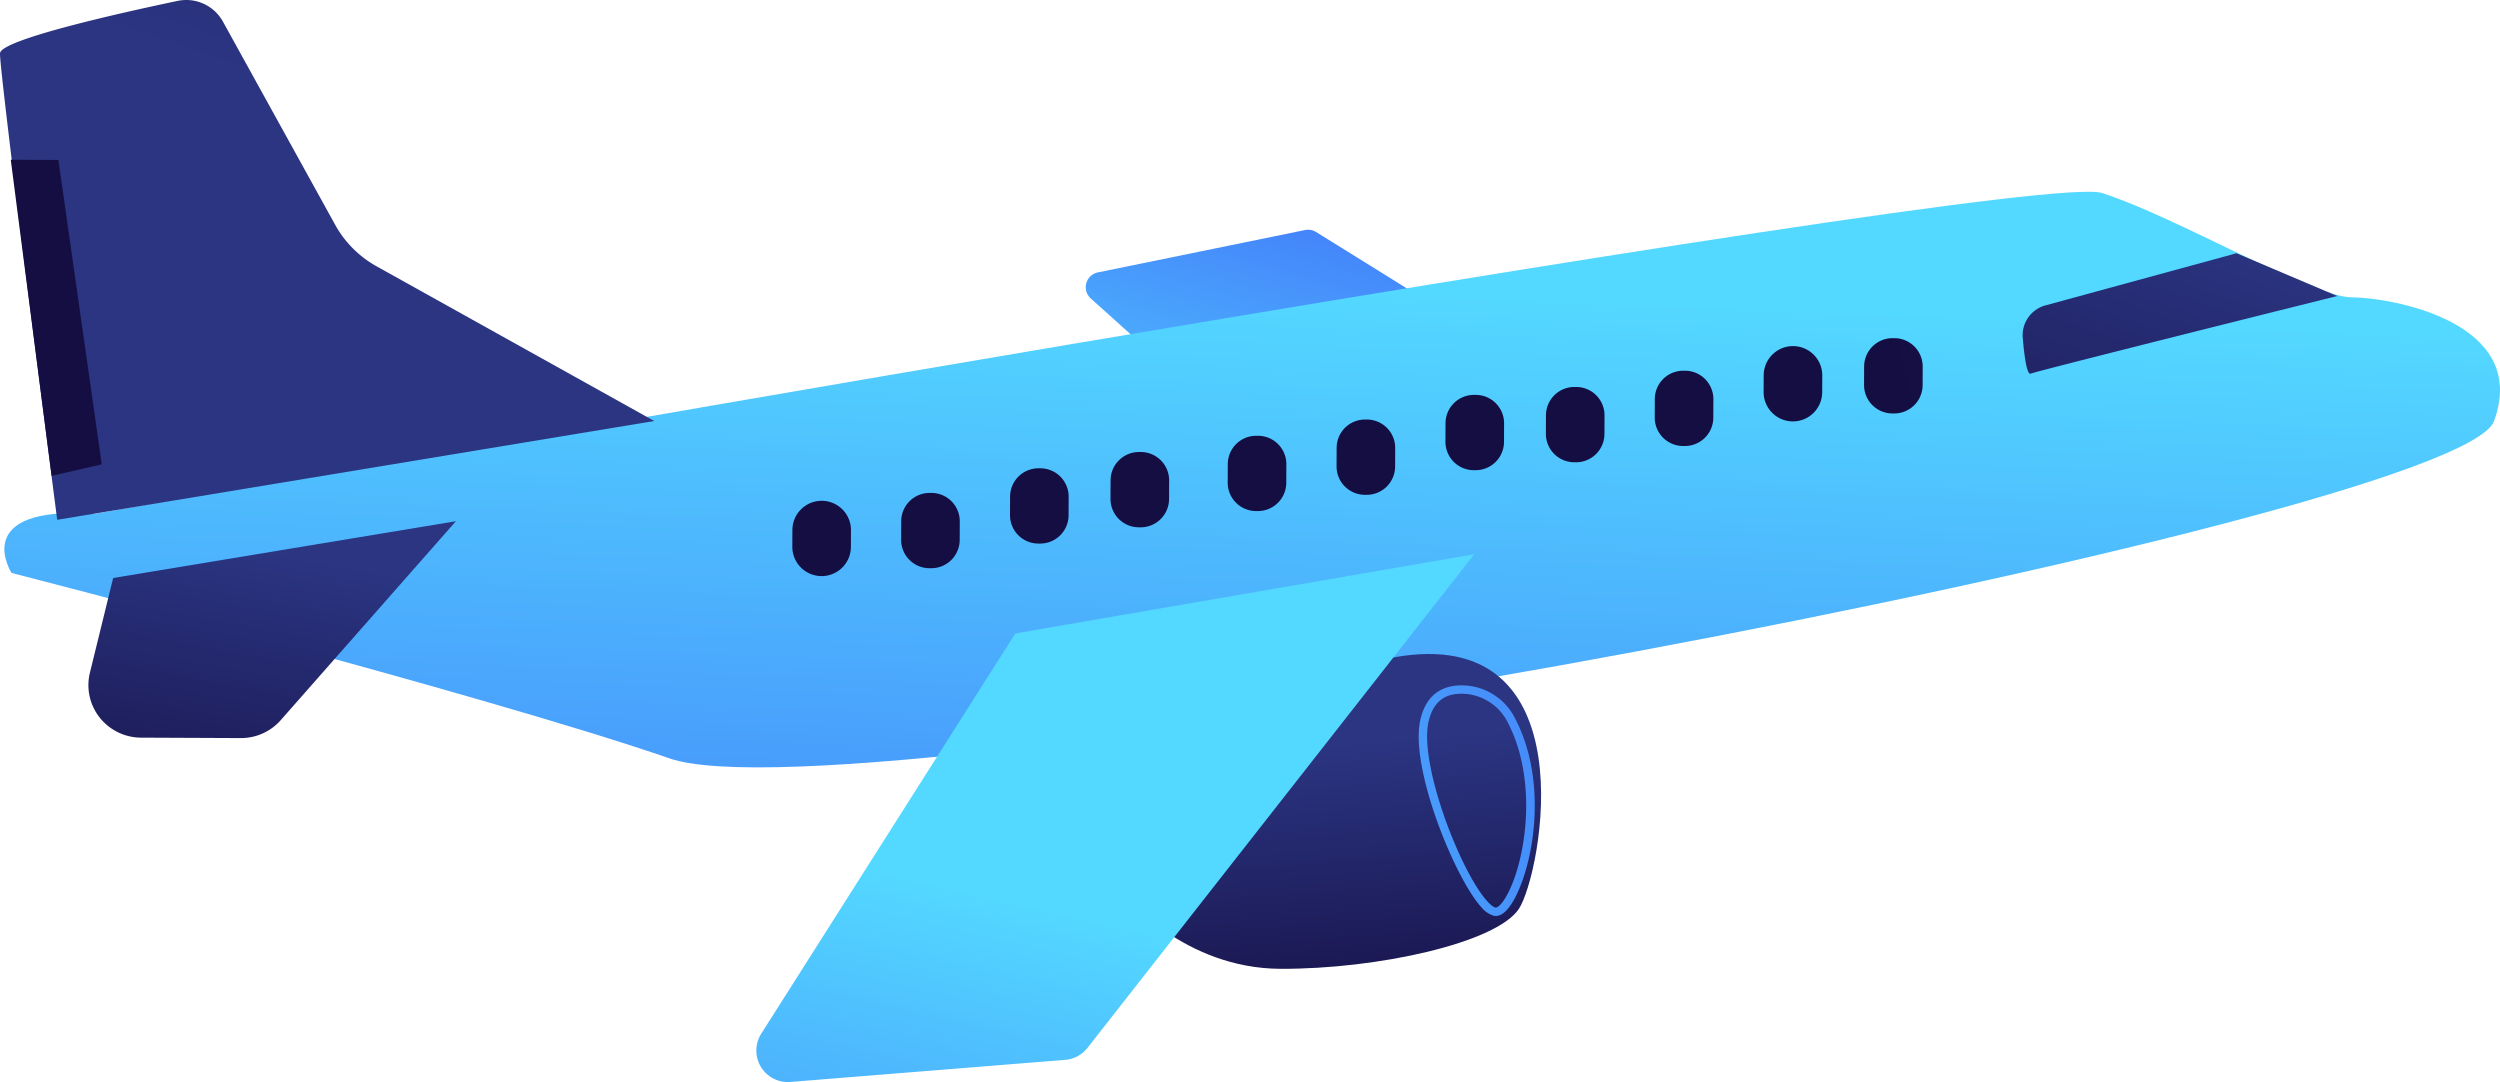 <svg xmlns="http://www.w3.org/2000/svg" xmlns:xlink="http://www.w3.org/1999/xlink" width="310.377" height="134.337" viewBox="0 0 310.377 134.337">
  <defs>
    <linearGradient id="linear-gradient" x1="0.573" y1="2.035" x2="2.246" y2="-0.652" gradientUnits="objectBoundingBox">
      <stop offset="0" stop-color="#53d8ff"/>
      <stop offset="1" stop-color="#3840f7"/>
    </linearGradient>
    <linearGradient id="linear-gradient-2" x1="0.547" y1="0.188" x2="0.252" y2="2.123" xlink:href="#linear-gradient"/>
    <linearGradient id="linear-gradient-3" x1="0.592" y1="0.243" x2="1.178" y2="-1.117" gradientUnits="objectBoundingBox">
      <stop offset="0" stop-color="#2b3582"/>
      <stop offset="1" stop-color="#150e42"/>
    </linearGradient>
    <linearGradient id="linear-gradient-4" x1="0.529" y1="0.145" x2="0.04" y2="1.692" xlink:href="#linear-gradient-3"/>
    <linearGradient id="linear-gradient-5" x1="0.485" y1="0.365" x2="0.613" y2="1.24" xlink:href="#linear-gradient-3"/>
    <linearGradient id="linear-gradient-6" x1="0.433" y1="0.681" x2="-0.076" y2="2.315" xlink:href="#linear-gradient"/>
    <linearGradient id="linear-gradient-7" x1="-3.493" y1="0.136" x2="4.106" y2="-2.709" xlink:href="#linear-gradient"/>
    <linearGradient id="linear-gradient-8" x1="8.337" y1="0.61" x2="5.455" y2="0.841" xlink:href="#linear-gradient-3"/>
    <linearGradient id="linear-gradient-9" x1="22.983" y1="-7.353" x2="14.363" y2="-2.633" xlink:href="#linear-gradient-3"/>
    <linearGradient id="linear-gradient-10" x1="27.693" y1="-5.059" x2="16.627" y2="-1.389" xlink:href="#linear-gradient-3"/>
    <linearGradient id="linear-gradient-11" x1="26.02" y1="-4.511" x2="14.953" y2="-0.841" xlink:href="#linear-gradient-3"/>
    <linearGradient id="linear-gradient-12" x1="24.346" y1="-3.963" x2="13.28" y2="-0.292" xlink:href="#linear-gradient-3"/>
    <linearGradient id="linear-gradient-13" x1="22.673" y1="-3.415" x2="11.606" y2="0.256" xlink:href="#linear-gradient-3"/>
    <linearGradient id="linear-gradient-14" x1="20.999" y1="-2.867" x2="9.933" y2="0.804" xlink:href="#linear-gradient-3"/>
    <linearGradient id="linear-gradient-15" x1="19.325" y1="-2.319" x2="8.259" y2="1.352" xlink:href="#linear-gradient-3"/>
    <linearGradient id="linear-gradient-16" x1="17.653" y1="-1.77" x2="6.587" y2="1.9" xlink:href="#linear-gradient-3"/>
    <linearGradient id="linear-gradient-17" x1="15.98" y1="-1.222" x2="4.913" y2="2.449" xlink:href="#linear-gradient-3"/>
    <linearGradient id="linear-gradient-18" x1="11.253" y1="-1.01" x2="2.634" y2="3.71" xlink:href="#linear-gradient-3"/>
    <linearGradient id="linear-gradient-19" x1="12.633" y1="-0.125" x2="1.567" y2="3.545" xlink:href="#linear-gradient-3"/>
    <linearGradient id="linear-gradient-20" x1="1.944" y1="0.939" x2="-0.149" y2="3.266" xlink:href="#linear-gradient-3"/>
  </defs>
  <g id="グループ_10345" data-name="グループ 10345" transform="translate(2476.609 -415.839)">
    <path id="パス_46258" data-name="パス 46258" d="M-1507.388,623.242l-19.77-12.27a1.875,1.875,0,0,0-1.364-.244l-25.729,5.26a1.875,1.875,0,0,0-1.433,1.345,1.875,1.875,0,0,0,.555,1.885l15.407,13.865Z" transform="translate(-786.062 -166.329)" fill="url(#linear-gradient)"/>
    <path id="パス_46259" data-name="パス 46259" d="M-2461.626,618.454s239.787-42.82,249.141-39.82,26.072,12.933,31,12.955,22.171,3.056,17.681,15.361-203.336,49.882-226.472,41.892-81.736-23.039-81.736-23.039S-2477.4,617.4-2461.626,618.454Z" transform="translate(-3.167 -138.836)" fill="url(#linear-gradient-2)"/>
    <path id="パス_46260" data-name="パス 46260" d="M-2395.386,468.107l-34.478-19.21a13.224,13.224,0,0,1-5.139-5.158l-13.928-25.215a5.2,5.2,0,0,0-5.617-2.575c-7.151,1.5-21.987,4.825-22.06,6.509-.1,2.218,7.1,57.914,7.1,57.914Z" fill="url(#linear-gradient-3)"/>
    <path id="パス_46261" data-name="パス 46261" d="M-2398.56,864.969l-2.881,11.739a6.49,6.49,0,0,0,1.218,5.6,6.582,6.582,0,0,0,5.217,2.482l12.186.054a6.583,6.583,0,0,0,5.028-2.183l21.783-24.741Z" transform="translate(-64.001 -377.372)" fill="url(#linear-gradient-4)"/>
    <path id="パス_46262" data-name="パス 46262" d="M-1560.876,1000.462s7.355,9.091,19.371,9.144,26.821-3.209,29.613-7.449,8.845-35.623-15.578-31.211S-1580.424,989.468-1560.876,1000.462Z" transform="translate(-776.143 -473.488)" fill="url(#linear-gradient-5)"/>
    <path id="パス_46263" data-name="パス 46263" d="M-1802.985,895.715l56.985-9.833-48.027,61.293a3.908,3.908,0,0,1-2.763,1.485l-34.125,2.74a3.909,3.909,0,0,1-3.66-1.877,3.909,3.909,0,0,1,.047-4.113Z" transform="translate(-547.572 -401.238)" fill="url(#linear-gradient-6)"/>
    <path id="パス_46264" data-name="パス 46264" d="M-1264.052,1025.7a1.26,1.26,0,0,0,.428.02c.762-.1,1.528-.886,2.277-2.341,2.409-4.678,3.96-14.7-.134-22.348h0a7.409,7.409,0,0,0-6.023-3.908c-2.1-.149-4.787.469-5.648,4.264-1.349,5.949,4.324,19.683,7.549,23.23A3.187,3.187,0,0,0-1264.052,1025.7Zm-2.665-27.418a6.458,6.458,0,0,1,4.321,3.24h0c3.874,7.231,2.365,17.033.126,21.382-.649,1.261-1.206,1.751-1.486,1.786-.037.006-.359.02-1.078-.772-3.354-3.689-8.5-17.046-7.3-22.3.568-2.5,2.06-3.635,4.56-3.457A6.2,6.2,0,0,1-1266.717,998.28Z" transform="translate(-1027.12 -496.176)" fill="url(#linear-gradient-7)"/>
    <path id="パス_46265" data-name="パス 46265" d="M-2467.483,551.333l5.916.026,5.38,37.79-6.225,1.426Z" transform="translate(-7.79 -115.66)" fill="url(#linear-gradient-8)"/>
    <g id="グループ_10344" data-name="グループ 10344" transform="translate(-2378.257 447.28)">
      <g id="グループ_10343" data-name="グループ 10343" transform="translate(0 10.543)">
        <path id="長方形_23250" data-name="長方形 23250" d="M3.636,0H5.714A3.635,3.635,0,0,1,9.349,3.635v0A3.636,3.636,0,0,1,5.714,7.272H3.636A3.636,3.636,0,0,1,0,3.636v0A3.636,3.636,0,0,1,3.636,0Z" transform="translate(0 29.524) rotate(-89.757)" fill="url(#linear-gradient-9)"/>
        <path id="パス_46266" data-name="パス 46266" d="M-1712.327,837.4a3.524,3.524,0,0,1,3.539-3.508h.224a3.524,3.524,0,0,1,3.508,3.539l-.01,2.3a3.523,3.523,0,0,1-3.539,3.508h-.224a3.524,3.524,0,0,1-3.508-3.539Z" transform="translate(1725.861 -814.678)" fill="url(#linear-gradient-10)"/>
        <path id="パス_46267" data-name="パス 46267" d="M-1619.978,816.514a3.524,3.524,0,0,1,3.539-3.508h.224a3.524,3.524,0,0,1,3.508,3.539l-.01,2.3a3.524,3.524,0,0,1-3.54,3.508h-.224a3.524,3.524,0,0,1-3.508-3.539Z" transform="translate(1647.03 -796.852)" fill="url(#linear-gradient-11)"/>
        <path id="パス_46268" data-name="パス 46268" d="M-1534.758,802.7a3.524,3.524,0,0,1,3.539-3.508h.224a3.524,3.524,0,0,1,3.508,3.539l-.01,2.3a3.524,3.524,0,0,1-3.539,3.508h-.224a3.524,3.524,0,0,1-3.508-3.539Z" transform="translate(1574.285 -785.057)" fill="url(#linear-gradient-12)"/>
        <path id="パス_46269" data-name="パス 46269" d="M-1435.345,788.942a3.524,3.524,0,0,1,3.539-3.508h.224a3.524,3.524,0,0,1,3.508,3.539l-.01,2.3a3.524,3.524,0,0,1-3.539,3.508h-.224a3.524,3.524,0,0,1-3.508-3.539Z" transform="translate(1489.424 -773.316)" fill="url(#linear-gradient-13)"/>
        <path id="パス_46270" data-name="パス 46270" d="M-1343.028,775.156a3.524,3.524,0,0,1,3.539-3.508h.224a3.524,3.524,0,0,1,3.508,3.539l-.01,2.3a3.524,3.524,0,0,1-3.539,3.508h-.224a3.524,3.524,0,0,1-3.508-3.539Z" transform="translate(1410.62 -761.548)" fill="url(#linear-gradient-14)"/>
        <path id="パス_46271" data-name="パス 46271" d="M-1250.679,754.273a3.524,3.524,0,0,1,3.539-3.508h.224a3.524,3.524,0,0,1,3.508,3.539l-.01,2.3a3.524,3.524,0,0,1-3.539,3.508h-.224a3.524,3.524,0,0,1-3.508-3.539Z" transform="translate(1331.79 -743.722)" fill="url(#linear-gradient-15)"/>
        <path id="パス_46272" data-name="パス 46272" d="M-1165.49,747.552a3.524,3.524,0,0,1,3.539-3.508h.224a3.524,3.524,0,0,1,3.508,3.539l-.01,2.3a3.524,3.524,0,0,1-3.54,3.508h-.224a3.524,3.524,0,0,1-3.508-3.539Z" transform="translate(1259.071 -737.985)" fill="url(#linear-gradient-16)"/>
        <path id="パス_46273" data-name="パス 46273" d="M-1073.173,733.766a3.524,3.524,0,0,1,3.539-3.508h.224a3.524,3.524,0,0,1,3.508,3.539l-.01,2.3a3.524,3.524,0,0,1-3.539,3.508h-.224a3.524,3.524,0,0,1-3.508-3.539Z" transform="translate(1180.267 -726.217)" fill="url(#linear-gradient-17)"/>
        <path id="長方形_23251" data-name="長方形 23251" d="M3.636,0H5.713A3.636,3.636,0,0,1,9.349,3.636v0A3.636,3.636,0,0,1,5.713,7.272H3.636A3.636,3.636,0,0,1,0,3.636v0A3.636,3.636,0,0,1,3.636,0Z" transform="translate(120.587 10.318) rotate(-89.753)" fill="url(#linear-gradient-18)"/>
        <path id="パス_46274" data-name="パス 46274" d="M-895.635,706.162a3.524,3.524,0,0,1,3.539-3.508h.224a3.523,3.523,0,0,1,3.508,3.539l-.01,2.3A3.523,3.523,0,0,1-891.913,712h-.224a3.524,3.524,0,0,1-3.508-3.539Z" transform="translate(1028.717 -702.654)" fill="url(#linear-gradient-19)"/>
      </g>
      <path id="パス_46275" data-name="パス 46275" d="M-734.6,630.628l-23.723,6.475a3.835,3.835,0,0,0-2.81,4.018c.185,2.188.5,4.661.993,4.454.864-.366,38.051-9.637,38.051-9.637Z" transform="translate(913.906 -630.628)" fill="url(#linear-gradient-20)"/>
    </g>
  </g>
</svg>
